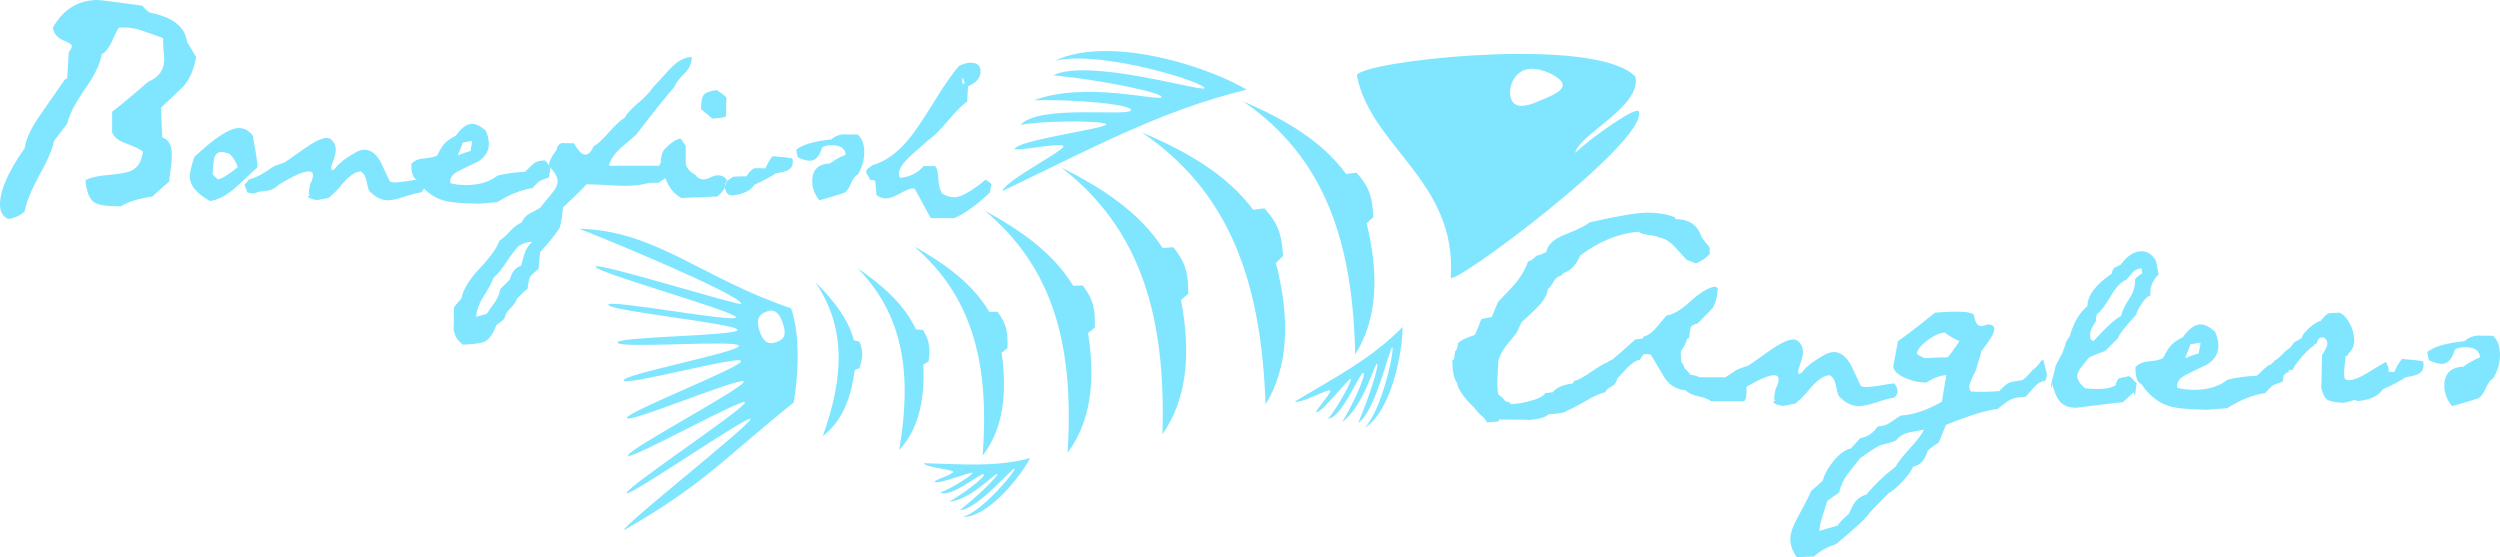 <?xml version="1.0" encoding="UTF-8" standalone="no"?>
<!-- Created with Inkscape (http://www.inkscape.org/) -->

<svg
   xmlns:dc="http://purl.org/dc/elements/1.1/"
   xmlns:cc="http://creativecommons.org/ns#"
   xmlns:rdf="http://www.w3.org/1999/02/22-rdf-syntax-ns#"
   xmlns:svg="http://www.w3.org/2000/svg"
   xmlns="http://www.w3.org/2000/svg"
   xmlns:sodipodi="http://sodipodi.sourceforge.net/DTD/sodipodi-0.dtd"
   xmlns:inkscape="http://www.inkscape.org/namespaces/inkscape"
   width="1436.038"
   height="320.14"
   id="svg3109"
   version="1.1"
   inkscape:version="0.48.2 r9819"
   sodipodi:docname="BonefishAnglers2.svg"
   inkscape:export-filename="C:\Users\jbrown\Dropbox\Documents\CuteZ Custom Designs\Graphics\Animals\Fish\BonefishAnglers2.png"
   inkscape:export-xdpi="90"
   inkscape:export-ydpi="90"
   viewBox="0 0 1436.038 320.14">
  <defs
     id="defs3111" />
  <sodipodi:namedview
     id="base"
     pagecolor="#ffffff"
     bordercolor="#666666"
     borderopacity="1.0"
     inkscape:pageopacity="0.0"
     inkscape:pageshadow="2"
     inkscape:zoom="0.79315445"
     inkscape:cx="615.84885"
     inkscape:cy="160.06979"
     inkscape:document-units="px"
     inkscape:current-layer="layer1"
     showgrid="false"
     fit-margin-top="0"
     fit-margin-left="0"
     fit-margin-right="0"
     fit-margin-bottom="0"
     inkscape:window-width="1280"
     inkscape:window-height="1002"
     inkscape:window-x="1272"
     inkscape:window-y="-8"
     inkscape:window-maximized="1" />
  <g
     inkscape:label="Layer 1"
     inkscape:groupmode="layer"
     id="layer1"
     transform="translate(326.591,-523.721)">
    <g
       transform="translate(-314.31,699.935)"
       style="font-size:233.491px;font-style:normal;font-variant:normal;font-weight:normal;font-stretch:normal;line-height:125%;letter-spacing:0px;word-spacing:0px;fill:#80e5ff;fill-opacity:1;stroke:none;font-family:SANTOS DUMONT;-inkscape-font-specification:SANTOS DUMONT"
       id="text3055">
      <path
         d="M 56.312,0 C 44.961,1.2e-4 36.311,5.314 30.344,15.938 c 0.582,3.347 2.559,5.732 5.906,7.188 3.347,1.31 5,2.408 5,3.281 -4.6e-5,0.873 -0.586,2.045 -1.75,3.5 l -0.875,15.062 -1.5,0.875 C 36.252,47.154 31.786,53.565 23.781,65.062 18.105,72.921 14.915,79.595 14.188,85.125 4.728,98.514 -5e-6,109.288 0,117.438 c -5e-6,4.075 1.538,6.857 4.594,8.312 3.784,-0.437 6.974,-1.901 9.594,-4.375 0.873,-5.094 3.655,-11.945 8.312,-20.531 C 27.303,92.257 30.127,85.657 31,81 L 38.625,70.938 C 39.789,65.844 43.157,59.317 48.688,51.312 54.363,43.308 57.627,36.53 58.5,31 c 1.601,-0.437 3.431,-2.633 5.469,-6.562 1.31,-2.911 2.701,-5.735 4.156,-8.5 4.511,-0.437 8.873,0.076 13.094,1.531 4.22,1.455 8.362,2.92 12.438,4.375 -9.9e-5,1.601 0.073,3.766 0.219,6.531 0.291,2.62 0.437,4.523 0.438,5.688 -9.9e-5,6.113 -3.075,10.401 -9.188,12.875 -9.023,7.859 -15.916,13.612 -20.719,17.25 l 0,11.781 c 0.873,2.62 3.478,4.743 7.844,6.344 5.094,1.892 8.388,3.471 9.844,4.781 -0.582,5.385 -2.779,9.046 -6.562,10.938 -2.038,1.019 -6.18,1.793 -12.438,2.375 -6.113,0.437 -10.767,1.462 -13.969,3.062 0.582,6.84 2.308,11.129 5.219,12.875 2.183,1.455 7.204,2.188 15.062,2.188 4.075,-2.62 10.121,-4.492 18.125,-5.656 4.075,-3.784 7.296,-6.639 9.625,-8.531 -1.02e-4,-0.582 0.293,-2.894 0.875,-6.969 0.437,-3.347 0.656,-6.056 0.656,-8.094 -1.04e-4,-5.967 -1.83,-9.377 -5.469,-10.25 -0.437,-7.859 -0.656,-13.612 -0.656,-17.25 4.22,-3.929 8.436,-7.925 12.656,-12 3.638,-4.075 6.128,-9.754 7.438,-17.031 -2.329,-3.929 -4.086,-6.858 -5.25,-8.75 C 106.387,15.414 99.244,9.838 86,7.219 83.817,5.618 82.457,4.3 81.875,3.281 66.012,1.098 57.477,1.2e-4 56.312,0 z m 578,29.312 c -10.313,0.102 -20.095,1.723 -28.406,5.531 28.286,-6.166 87.031,12.923 85.969,15.812 -0.923,2.511 -66.106,-17.462 -86.844,-7.438 27.427,2.659 64.02,10.227 62.094,12.625 -1.926,2.398 -44.343,-9.287 -73.281,1.812 20.355,-0.855 57.892,2.165 55.719,5.781 -2.174,3.617 -52.571,-3.577 -63.375,8.312 14.327,-2.727 49.661,-2.47 49.25,-0.219 -0.386,2.118 -46.216,8.478 -51.594,13.062 -7.408,4.092 26.405,-3.342 27.031,-0.656 0.614,2.636 -33.212,19.56 -35.062,25.781 C 625.679,85.934 666.097,63.676 716.062,51.5 700.962,42.381 665.251,29.005 634.312,29.312 z m 237.625,1.656 c -34.037,0.126 -70.628,4.614 -85.562,8.844 -4.6,1.303 -7.159,2.6 -6.938,3.719 8.134,41.071 57.702,60.706 53.875,115.781 -0.465,6.686 113.554,-77.979 108.062,-95.25 -1.104,-3.471 -26.049,13.952 -36.594,23.75 C 907.517,76.74 943.22,61.016 939.375,44 930.013,34.15 901.97,30.857 871.938,30.969 z M 379.719,93.281 c -0.609,0.637 -0.906,1.247 -0.906,1.906 l -29.031,0 c 0.582,-2.911 2.674,-6.205 6.312,-9.844 3.202,-2.62 6.35,-5.297 9.406,-8.062 C 375.687,64.038 382.946,54.948 387.312,50 c 0.728,-2.037 2.704,-4.673 5.906,-7.875 2.765,-2.62 4.156,-5.737 4.156,-9.375 -4.075,8e-5 -8.217,2.239 -12.438,6.75 -3.493,3.784 -6.934,7.518 -10.281,11.156 -1.31,2.183 -3.988,5.007 -8.062,8.5 -3.929,3.347 -6.565,6.203 -7.875,8.531 -2.329,1.455 -5.299,4.206 -8.938,8.281 -3.493,4.075 -6.421,6.753 -8.75,8.062 -1.455,3.202 -3.035,4.813 -4.781,4.812 -1.892,2.4e-5 -4.088,-2.165 -6.562,-6.531 -4.33,2.7e-5 -6.529,-0.076 -6.625,-0.188 -1.834,0.323 -2.977,1.663 -3.406,4.094 -2.746,3.433 -4.189,6.354 -4.344,8.75 -0.474,-0.807 -1.169,-1.74 -2.188,-2.844 -2.765,0.146 -4.742,0.585 -5.906,1.312 -0.582,0.437 -2.486,2.194 -5.688,5.25 -5.821,0.291 -11.03,0.992 -15.688,2.156 -4.657,3.638 -10.703,5.469 -18.125,5.469 -3.347,1e-5 -6.349,-0.366 -8.969,-1.094 -0.582,-2.765 0.955,-5.077 4.594,-6.969 3.784,-1.892 7.56,-3.722 11.344,-5.469 4.075,-2.62 6.125,-5.956 6.125,-10.031 -5e-5,-2.329 -0.586,-4.891 -1.75,-7.656 -2.911,-2.62 -5.546,-3.937 -7.875,-3.938 -3.056,4e-5 -6.173,2.27 -9.375,6.781 -3.056,1.601 -5.148,3.065 -6.312,4.375 -1.164,1.164 -2.629,3.476 -4.375,6.969 -1.601,0.873 -4.163,1.459 -7.656,1.75 -2.911,0.146 -5.296,1.171 -7.188,3.062 0,5.385 1.025,8.355 3.062,8.938 0.021,0.032 0.041,0.062 0.062,0.094 -1.188,0.182 -2.713,0.427 -4.625,0.781 -3.784,0.582 -6.462,0.875 -8.062,0.875 -1.455,1e-5 -2.407,-0.22 -2.844,-0.656 -1.746,-3.638 -3.504,-7.341 -5.25,-11.125 -2.62,-4.657 -5.663,-7 -9.156,-7 -1.31,2.8e-5 -2.774,0.366 -4.375,1.094 -5.094,2.911 -8.211,5.034 -9.375,6.344 -0.873,0.582 -1.752,1.461 -2.625,2.625 -0.728,1.019 -1.533,1.604 -2.406,1.75 -0.291,-0.291 -0.438,-0.73 -0.438,-1.312 -3e-5,-0.582 0.439,-2.12 1.312,-4.594 0.873,-2.474 1.312,-4.451 1.312,-5.906 -3e-5,-2.183 -0.732,-3.982 -2.188,-5.438 -0.728,-0.873 -1.753,-1.312 -3.062,-1.312 -2.765,3.5e-5 -7.127,2.092 -13.094,6.312 -7.131,5.094 -10.907,7.729 -11.344,7.875 -2.911,0.873 -5.034,1.679 -6.344,2.406 -5.676,4.075 -10.257,6.46 -13.75,7.188 -1.019,1.31 -1.897,2.335 -2.625,3.062 L 142,110.469 c 2.474,0.873 4.524,0.8 6.125,-0.219 2.183,-0.291 4.306,-0.584 6.344,-0.875 2.037,-0.437 3.91,-1.535 5.656,-3.281 8.295,-5.094 14.048,-7.625 17.25,-7.625 1.601,1.5e-5 2.406,0.701 2.406,2.156 -2e-5,1.455 -0.586,3.286 -1.75,5.469 -1e-5,0.437 -0.146,1.315 -0.438,2.625 -0.145,1.164 -0.219,2.043 -0.219,2.625 0.353,0.353 0.587,0.648 0.75,0.906 -0.178,-0.089 -0.563,-0.021 -1.188,0.188 -1e-5,0.146 -1e-5,0.219 0,0.219 -1e-5,0.146 0.293,0.512 0.875,1.094 2.037,0.873 3.721,1.208 5.031,1.062 2.037,-0.437 3.983,-0.771 5.875,-1.062 3.056,-2.62 5.399,-4.963 7,-7 4.512,-5.53 8.361,-8.281 11.562,-8.281 1.746,1.019 2.918,3.184 3.5,6.531 0.582,3.347 1.314,5.178 2.188,5.469 3.056,3.056 6.32,4.562 9.812,4.562 2.037,0 5.154,-0.628 9.375,-1.938 4.22,-1.455 7.515,-2.334 9.844,-2.625 0.75,-0.7 1.234,-1.46 1.469,-2.281 3.261,3.367 6.91,5.636 10.938,6.844 3.638,1.164 10.458,1.823 20.5,1.969 4.803,-0.437 8.39,-0.729 10.719,-0.875 7.131,-4.512 13.878,-7.189 20.281,-8.062 1.746,-2.037 3.064,-3.355 3.938,-3.938 0.873,-0.582 2.704,-1.314 5.469,-2.188 0.582,-2.765 0.802,-4.564 0.656,-5.438 -0.024,-0.165 -0.091,-0.344 -0.156,-0.531 2.978,3.11 4.5,5.823 4.5,8.156 -10e-6,2.037 -1.171,4.454 -3.5,7.219 -3.638,4.366 -5.835,7.044 -6.562,8.062 -2.037,1.164 -4.056,2.263 -6.094,3.281 -2.037,1.164 -3.575,2.921 -4.594,5.25 -1.892,0.582 -4.057,2.162 -6.531,4.781 -2.474,2.765 -4.524,4.596 -6.125,5.469 -1.31,3.929 -5.013,9.17 -11.125,15.719 -6.258,6.695 -9.845,12.521 -10.719,17.469 -2.037,2.329 -3.47,4.054 -4.344,5.219 4e-5,8.15 -0.076,12.31 -0.188,12.438 0.476,3.695 2.259,6.68 5.406,8.969 6.404,-0.291 10.577,-0.877 12.469,-1.75 2.62,-1.31 4.858,-4.5 6.75,-9.594 1.746,-1.019 3.284,-2.263 4.594,-3.719 0.291,-1.892 1.463,-3.869 3.5,-5.906 2.038,-2.038 3.251,-3.837 3.688,-5.438 2.62,-2.765 4.67,-4.669 6.125,-5.688 0.437,-3.784 0.949,-6.096 1.531,-6.969 0.437,-0.728 2.047,-2.265 4.812,-4.594 0.146,-2.329 0.407,-5.477 0.844,-9.406 5.385,-5.967 9.119,-10.621 11.156,-13.969 0.873,-2.474 1.532,-6.396 1.969,-11.781 6.258,-5.821 10.766,-10.256 13.531,-13.312 2.62,1e-5 6.396,0.146 11.344,0.438 4.948,0.291 8.578,0.438 10.906,0.438 5.239,1e-5 9.894,-0.586 13.969,-1.75 l 5.031,0 4.062,-2.656 m 0,5e-5 c 1.917,5.387 5.001,9.205 9.281,11.406 9.169,-0.437 16.02,-0.729 20.531,-0.875 1.981,-1.441 3.421,-3.235 4.344,-5.344 -0.082,0.709 0.048,1.188 0.375,1.406 0.582,2.474 2.12,3.572 4.594,3.281 6.112,-0.873 10.108,-2.923 12,-6.125 5.239,-2.329 9.381,-4.525 12.438,-6.562 3.784,-0.582 6.273,-1.283 7.438,-2.156 1.892,-1.164 2.551,-3.288 1.969,-6.344 -1.892,-0.437 -5.699,-0.876 -11.375,-1.312 -1.455,1.601 -2.815,3.944 -4.125,7 -3.493,-0.146 -5.689,-0.146 -6.562,0 -1.164,0.437 -2.629,1.943 -4.375,4.562 -2.765,1e-5 -5.296,0.073 -7.625,0.219 -1.313,0.919 -2.556,1.762 -3.75,2.562 -0.192,1.216 -0.516,2.355 -0.969,3.406 0.029,-0.221 0.058,-0.452 0.125,-0.719 0.291,-1.746 0.438,-2.552 0.438,-2.406 0.129,-0.086 0.276,-0.194 0.406,-0.281 0.042,-0.267 0.096,-0.537 0.125,-0.812 -2.329,-2.911 -5.477,-3.35 -9.406,-1.312 -3.784,1.892 -6.681,1.379 -8.719,-1.531 -3.202,-1.746 -5.032,-3.912 -5.469,-6.531 l 0,-10.062 c -1.31,-1.892 -2.262,-3.252 -2.844,-4.125 -2.329,3.4e-5 -5.446,2.019 -9.375,6.094 -0.437,0.291 -0.949,1.316 -1.531,3.062 L 379.5,92.125 l 0.219,1.156 m 177.875,-57.25 c -1.892,8e-5 -4.088,0.586 -6.562,1.75 -3.638,3.93 -8.513,10.896 -14.625,20.938 C 529.857,69.343 524.763,76.78 521.125,81 c -6.404,7.422 -13.181,12.077 -20.312,13.969 0,0.146 -0.586,0.658 -1.75,1.531 -1.164,0.728 -1.646,1.575 -1.5,2.594 0.146,0.582 0.554,1.314 1.281,2.188 0.582,0.873 0.802,1.532 0.656,1.969 1.31,1e-5 2.408,0.22 3.281,0.656 L 503.438,112 c 1.746,1.31 3.577,1.969 5.469,1.969 2.037,0 4.715,-0.952 8.062,-2.844 3.347,-1.892 5.69,-2.844 7,-2.844 0.582,0 1.095,0.073 1.531,0.219 3.784,6.84 6.828,12.446 9.156,16.812 l 13.531,0 c 6.403,-2.911 13.254,-7.858 20.531,-14.844 0.145,-1.892 0.438,-3.429 0.875,-4.594 -1.31,-1.31 -2.481,-2.188 -3.5,-2.625 -8.15,6.695 -14.122,10.062 -17.906,10.062 -2.183,0 -4.421,-0.659 -6.75,-1.969 -1.455,-1.746 -2.261,-4.529 -2.406,-8.312 -0.146,-3.929 -0.804,-6.461 -1.969,-7.625 l -6.562,0 c -3.202,3.929 -7.71,6.168 -13.531,6.75 -0.437,-0.728 -0.656,-1.533 -0.656,-2.406 -2e-5,-2.765 2.416,-6.321 7.219,-10.688 3.202,-2.911 6.392,-5.735 9.594,-8.5 2.911,-1.892 6.687,-5.626 11.344,-11.156 4.657,-5.53 8.391,-9.233 11.156,-11.125 -5e-5,-2.037 0.146,-4.935 0.438,-8.719 4.803,-2.037 7.187,-4.893 7.188,-8.531 -6e-5,-3.347 -1.872,-5 -5.656,-5 z m 322.812,3.5 c 6.117,0.19 13.089,3.63 15.938,6.625 5.294,5.567 -6.714,9.44 -13.438,12.344 -6.715,2.9 -12.594,3.698 -14.75,-1.281 -2.156,-4.979 0.225,-13.876 6.938,-16.781 0.42,-0.182 0.832,-0.345 1.281,-0.469 1.262,-0.349 2.62,-0.481 4.031,-0.438 z M 553,44.75 c 0.582,0.873 0.948,1.972 1.094,3.281 l -1.312,0 C 552.636,45.994 552.709,44.896 553,44.75 z m -141.188,7 c -3.929,0.437 -6.461,1.357 -7.625,2.812 -1.019,1.455 -1.531,4.164 -1.531,8.094 1.455,1.164 3.621,2.995 6.531,5.469 4.657,-0.291 7.293,-0.73 7.875,-1.312 -3e-5,-4.803 0.073,-8.39 0.219,-10.719 -1.019,-1.164 -2.849,-2.597 -5.469,-4.344 z m 302.344,6.5 c 46.568,32.081 62.952,80.044 64.281,145.375 12.84,-20.384 13.774,-46.073 6.562,-75.344 l 3.906,-3.656 c -0.735,-10.306 -1.43,-16.276 -9.719,-25.438 l -5.969,0.75 C 759.328,80.96 737.978,68.52 714.156,58.25 z M 137.188,73.562 c -5.239,4e-5 -13.774,5.533 -25.562,16.594 -1.746,5.094 -2.625,8.87 -2.625,11.344 1e-5,4.948 3.88,9.603 11.594,13.969 4.512,-0.582 9.386,-3.113 14.625,-7.625 4.22,-3.929 8.436,-7.852 12.656,-11.781 -3e-5,-2.183 -0.366,-5.258 -1.094,-9.188 -0.873,-4.657 -1.386,-7.628 -1.531,-8.938 -2.183,-2.911 -4.861,-4.375 -8.062,-4.375 z m 518.75,2.531 c 50.387,34.176 68.635,85.776 71,156.281 13.472,-22.127 14.09,-49.85 5.938,-81.375 l 4.156,-3.969 c -0.937,-11.117 -1.763,-17.566 -10.781,-27.375 L 719.844,120.5 C 704.678,100.151 681.624,86.947 655.938,76.094 z M 484.656,77.062 c -2.911,0.291 -5.327,1.316 -7.219,3.062 -9.896,1.019 -16.57,2.964 -20.062,5.875 0.291,1.892 0.553,3.356 0.844,4.375 2.911,1.31 5.254,1.969 7,1.969 3.202,2.1e-5 5.545,-2.563 7,-7.656 1.31,-0.873 3.109,-1.281 5.438,-1.281 5.094,3.1e-5 7.803,1.799 8.094,5.438 -3.493,1.455 -6.495,3.139 -8.969,5.031 -6.84,0.291 -10.25,3.701 -10.25,10.25 -5e-5,3.929 1.391,7.559 4.156,10.906 6.403,-1.746 11.204,-3.179 14.406,-4.344 1.31,-0.873 2.523,-2.63 3.688,-5.25 1.164,-2.765 2.482,-4.522 3.938,-5.25 2.474,-3.929 3.719,-8.218 3.719,-12.875 -7e-5,-4.366 -1.245,-7.703 -3.719,-10.031 -5.676,3.6e-5 -8.354,-0.073 -8.062,-0.219 z M 271.188,81 c -4e-5,0.437 -0.115,1.357 -0.406,2.812 -0.291,1.31 -0.438,2.262 -0.438,2.844 -2.911,0.873 -5.327,1.752 -7.219,2.625 -3e-5,-0.582 0.439,-1.827 1.312,-3.719 0.873,-1.892 1.312,-3.105 1.312,-3.688 0.437,3.1e-5 1.315,-0.146 2.625,-0.438 1.31,-0.291 2.23,-0.437 2.812,-0.438 z m -143.844,6.312 c 1.164,2.6e-5 2.702,0.366 4.594,1.094 2.329,2.329 3.866,4.891 4.594,7.656 -5.385,4.366 -9.192,6.678 -11.375,6.969 l -3.062,-2.844 c 0.291,-4.803 0.584,-7.773 0.875,-8.938 0.582,-2.62 2.046,-3.937 4.375,-3.938 z m 482.344,8.906 c 45.886,35.635 60.103,85.933 58.031,153.219 14.187,-20.245 16.486,-46.605 10.656,-77.125 l 4.188,-3.562 c -0.21,-10.644 -0.608,-16.825 -8.594,-26.719 l -6.156,0.406 C 654.619,122.13 633.482,108.13 609.688,96.219 z M 243.094,113.312 c -0.146,0.146 -0.219,0.219 -0.219,0.219 l 0.219,0 z M 565.625,121 c 40.114,33.296 51.413,78.81 47.594,139.094 C 626.532,242.351 629.339,218.792 625,191.25 l 3.875,-3.062 c 0.122,-9.552 -0.064,-15.113 -6.938,-24.219 l -5.5,0.188 C 605.197,145.559 586.618,132.376 565.625,121 z m 380.938,1.125 c -5.915,1.1e-4 -17.125,1.889 -33.625,5.625 -1.401,1.557 -6.061,3.887 -14,7 -6.382,2.491 -9.972,5.829 -10.75,10.031 -2.024,1.09 -3.882,1.783 -5.594,2.094 -1.868,2.024 -3.505,3.126 -4.906,3.281 -1.245,3.892 -3.576,8.017 -7,12.375 -1.557,1.868 -4.926,5.458 -10.062,10.75 -0.934,1.868 -2.162,4.828 -3.719,8.875 -2.802,0.467 -4.817,0.845 -6.062,1.156 -1.401,4.047 -2.66,7.07 -3.75,9.094 -4.825,1.557 -8.006,3.131 -9.562,4.688 -0.311,2.802 -0.878,4.345 -1.656,4.656 -0.156,0.934 -0.376,2.508 -0.688,4.688 l -0.938,0.469 c -10e-6,6.226 0.85,10.509 2.562,12.844 0.778,4.047 4.21,8.928 10.281,14.688 0.467,0.934 1.632,2.256 3.5,3.969 2.024,1.712 3.189,3.129 3.5,4.219 l 6.531,-0.469 c 0.156,-0.467 0.313,-0.845 0.469,-1.156 13.348,-1e-5 18.716,0.105 16.094,0.344 6.378,-0.409 10.538,-1.538 12.406,-3.406 6.071,-0.311 9.409,-0.91 10.031,-1.844 2.179,-0.778 5.832,-2.667 10.969,-5.625 4.67,-2.802 8.48,-4.502 11.438,-5.125 0.467,-1.245 1.663,-2.347 3.531,-3.281 2.023,-1.09 3.094,-2.57 3.25,-4.438 2.023,-2.179 4.039,-4.352 6.062,-6.531 2.646,-2.646 5.008,-4.126 7.031,-4.438 0.934,-1.557 1.69,-2.627 2.312,-3.25 1.712,3e-5 3.035,0.063 3.969,0.219 2.646,4.359 5.291,8.798 7.938,13.312 2.802,4.359 6.864,6.783 12.156,7.25 1.401,1.557 3.888,2.722 7.469,3.5 3.58,0.778 5.91,1.692 7,2.781 l 19.156,0 c 1.102,-1.24 1.52,-3.992 1.281,-8.281 7.504,-4.42 12.822,-6.656 15.906,-6.656 1.712,2e-5 2.562,0.787 2.562,2.344 0,1.557 -0.63,3.509 -1.875,5.844 0,0.467 -0.157,1.38 -0.469,2.781 -0.155,1.245 -0.219,2.19 -0.219,2.812 0.39,0.39 0.608,0.718 0.781,1 -0.197,-0.086 -0.599,-0.061 -1.25,0.156 l 0,0.25 c 0,0.156 0.283,0.534 0.906,1.156 2.179,0.934 3.974,1.343 5.375,1.188 2.179,-0.467 4.289,-0.876 6.313,-1.188 3.269,-2.802 5.756,-5.29 7.469,-7.469 4.825,-5.915 8.95,-8.875 12.375,-8.875 1.868,1.09 3.127,3.42 3.75,7 0.623,3.58 1.378,5.532 2.312,5.844 3.269,3.269 6.795,4.906 10.531,4.906 2.179,0 5.517,-0.693 10.031,-2.094 4.514,-1.557 8.009,-2.501 10.5,-2.812 2.335,-2.179 2.335,-4.887 0,-8.156 -0.934,1e-5 -3.485,0.378 -7.688,1.156 -4.047,0.623 -6.944,0.938 -8.656,0.938 -1.557,1e-5 -2.564,-0.252 -3.031,-0.719 -1.868,-3.892 -3.726,-7.859 -5.594,-11.906 -2.802,-4.981 -6.077,-7.469 -9.813,-7.469 -1.401,3e-5 -2.975,0.409 -4.687,1.188 -5.448,3.113 -8.786,5.349 -10.031,6.75 -0.934,0.623 -1.879,1.567 -2.812,2.812 -0.778,1.09 -1.629,1.719 -2.562,1.875 -0.311,-0.311 -0.469,-0.784 -0.469,-1.406 0,-0.623 0.472,-2.26 1.406,-4.906 0.934,-2.646 1.406,-4.756 1.406,-6.312 0,-2.335 -0.787,-4.287 -2.344,-5.844 -0.778,-0.934 -1.849,-1.375 -3.25,-1.375 -2.958,4e-5 -7.649,2.236 -14.031,6.75 -7.627,5.448 -11.658,8.251 -12.125,8.406 -3.113,0.934 -5.38,1.784 -6.781,2.562 -2.217,1.592 -4.282,2.948 -6.188,4.062 -0.245,-0.019 -0.467,-0.046 -0.719,-0.062 0.311,1e-5 -4.349,1e-5 -14,0 -2.024,-0.934 -3.724,-1.406 -5.125,-1.406 -1.712,-2.179 -2.909,-3.439 -3.531,-3.75 -0.311,-1.712 -0.91,-2.877 -1.844,-3.5 -0.156,-1.401 -0.25,-3.416 -0.25,-6.062 2.179,-3.269 3.344,-5.693 3.5,-7.25 0.467,-0.156 0.876,-0.313 1.188,-0.469 0.467,-3.58 0.782,-5.532 0.938,-5.844 0.467,-1.401 1.789,-2.251 3.969,-2.562 5.137,-5.137 8.002,-8.097 8.625,-8.875 1.712,-2.646 2.72,-6.456 3.031,-11.438 -0.623,-0.467 -1.095,-0.782 -1.406,-0.938 -3.892,0.467 -8.615,3.27 -14.219,8.406 -5.448,4.981 -10.046,7.721 -13.781,8.188 -2.024,2.335 -4.07,4.728 -6.094,7.219 -2.646,2.958 -5.04,4.595 -7.219,4.906 -0.156,0.467 -0.313,0.876 -0.469,1.188 -0.934,4e-5 -2.351,0.157 -4.219,0.469 -5.76,5.292 -10.199,9.166 -13.312,11.656 -1.557,0.623 -2.407,1.095 -2.562,1.406 -1.868,0.623 -5.048,2.481 -9.562,5.594 -4.359,3.113 -7.633,4.845 -9.812,5.156 -0.156,0.311 -0.313,0.784 -0.469,1.406 -5.915,0.778 -9.788,2.479 -11.656,5.125 l -4.219,0.469 c -1.245,1.868 -4.363,3.411 -9.344,4.656 -4.047,1.09 -7.606,1.656 -10.719,1.656 l -0.469,-0.938 c -1.245,-0.311 -2.127,-0.563 -2.594,-0.719 -0.467,-0.934 -1.79,-2.256 -3.969,-3.969 -0.467,-2.179 -0.624,-5.297 -0.469,-9.344 0.311,-6.693 0.469,-9.874 0.469,-9.562 0.467,-2.491 1.884,-5.356 4.219,-8.625 2.179,-2.646 4.289,-5.228 6.312,-7.719 1.245,-2.802 2.159,-4.817 2.781,-6.062 3.113,-2.802 6.167,-5.699 9.125,-8.656 3.736,-3.736 5.751,-7.231 6.062,-10.5 1.09,-0.778 2.255,-2.321 3.5,-4.656 1.09,-1.712 2.633,-2.814 4.656,-3.281 0.156,-0.467 0.313,-0.845 0.469,-1.156 4.358,-1.245 7.633,-4.614 9.812,-10.062 11.207,-8.406 22.512,-12.972 33.875,-13.75 0.467,0.778 2.23,1.377 5.344,1.844 3.113,0.311 5.16,0.784 6.094,1.406 2.802,0.311 5.667,1.949 8.625,4.906 2.49,2.646 4.915,5.291 7.25,7.938 2.646,0.934 4.441,1.627 5.375,2.094 3.269,-1.401 5.914,-3.164 7.938,-5.344 l 0,-3.75 c -2.179,-2.646 -3.754,-4.661 -4.688,-6.062 -2.179,-6.849 -7.155,-10.281 -14.938,-10.281 -0.156,-0.623 -0.313,-1 -0.469,-1.156 -4.67,-1.712 -9.803,-2.594 -15.406,-2.594 z M 332.5,131.406 c 3.878,1.016 92.537,37.382 93.312,43.125 0.241,1.789 -85.123,-24.891 -83.719,-21.25 1.405,3.641 79.465,25.303 80.688,28.938 1.223,3.635 -74.393,-10.753 -73.344,-7.125 1.049,3.628 73.334,10.722 74.219,14.344 0.885,3.622 -69.635,3.759 -68.906,7.375 0.729,3.616 69.106,-1.798 69.688,1.812 0.582,3.611 -66.631,16.27 -66.188,19.875 0.444,3.605 67.124,-14.694 67.438,-11.094 0.314,3.6 -65.724,29.092 -65.531,32.688 0.193,3.596 67.044,-24.467 67.125,-20.875 0.081,3.592 -66.602,38.85 -66.625,42.438 -0.023,3.588 67.43,-34.084 67.312,-30.5 -0.117,3.584 -67.828,48.419 -68.031,52 -0.203,3.581 71.437,-45.984 71.156,-42.406 -0.281,3.578 -72.494,60.3 -72.844,63.875 45.663,-26.092 56.785,-40.492 97.594,-73.438 2.029,-10.365 4.702,-36.711 -1.469,-54.094 -51.544,-17.47 -78.087,-44.897 -121.875,-45.688 z m -26.812,7.438 c -2.037,2.037 -3.429,4.056 -4.156,6.094 -0.291,0.728 -1.023,3.29 -2.188,7.656 -3.347,1.164 -5.512,3.842 -6.531,8.062 -1.892,1.746 -3.722,3.577 -5.469,5.469 -0.437,2.62 -1.462,5.109 -3.062,7.438 -1.601,2.328 -3.18,4.567 -4.781,6.75 -1.31,0.291 -3.287,0.877 -5.906,1.75 4e-5,-3.493 1.391,-7.415 4.156,-11.781 3.347,-5.239 5.22,-8.796 5.656,-10.688 2.183,-1.746 4.672,-4.748 7.438,-8.969 2.62,-4.075 5.078,-7.265 7.406,-9.594 2.62,-1.455 5.109,-2.188 7.438,-2.188 z m 219.281,2.625 c 34.18,29.109 43.414,68.411 39.469,120.281 11.657,-15.134 14.343,-35.392 10.906,-59.156 L 578.688,200 c 0.209,-8.224 0.133,-13.022 -5.688,-20.938 l -4.75,0.094 c -9.477,-16.137 -25.328,-27.663 -43.281,-37.688 z m 705.125,2.844 c -4.203,9e-5 -8.171,2.582 -11.906,7.719 -2.024,0.934 -3.189,1.469 -3.5,1.625 -0.934,0.778 -1.469,1.943 -1.625,3.5 -9.34,6.382 -14.031,12.617 -14.031,18.688 -4.67,3.892 -8.008,9.56 -10.031,17.031 l -2.344,3.75 c -0.156,1.245 -0.533,2.474 -1.156,3.719 l -0.688,2.125 -3.969,7.469 -2.813,11.656 0.469,1.656 0.219,-3.031 c 1.245,4.825 2.662,8.163 4.219,10.031 2.024,2.646 5.298,3.969 9.812,3.969 5.915,-0.778 14.858,-1.88 26.844,-3.281 0.156,-0.311 2.171,-2.169 6.062,-5.594 l 0.719,1.875 0.938,-7 -3.531,-3.75 -1.844,-0.688 0.219,0.469 c -2.491,0.467 -4.034,0.751 -4.656,0.906 -1.09,0.623 -1.877,2.04 -2.344,4.219 -3.425,2.024 -9.25,2.559 -17.5,1.625 -2.958,-2.491 -4.437,-4.821 -4.437,-7 0,-1.401 0.756,-3.101 2.312,-5.125 2.646,-3.269 4.063,-5.064 4.219,-5.375 1.712,-0.934 4.893,-2.256 9.562,-3.969 1.712,-1.712 4.137,-4.137 7.25,-7.25 0.778,-2.335 4.274,-6.838 10.5,-13.531 0.311,-1.557 1.413,-3.729 3.281,-6.531 1.868,-2.802 3.505,-4.282 4.906,-4.438 -0.467,-4.514 1.076,-8.576 4.656,-12.156 -0.311,-1.712 -0.784,-4.263 -1.406,-7.688 -2.179,-3.736 -4.982,-5.625 -8.406,-5.625 z m -737.469,9.75 c 26.542,27.188 31.263,61.032 23.906,104.438 11,-11.847 14.861,-28.706 13.812,-49 l 3.031,-1.906 c 0.815,-6.914 1.102,-10.97 -3.188,-18.094 l -4.031,-0.281 C 519.424,174.883 506.976,163.906 492.625,154.062 z m 737.469,0.062 0.469,2.812 c -2.179,1.401 -3.565,2.566 -4.188,3.5 0.311,3.425 -0.696,7.014 -3.031,10.75 -2.802,4.203 -4.439,7.604 -4.906,10.25 -3.736,2.024 -9.026,6.873 -15.875,14.5 L 1200.906,195 c -0.467,-2.335 -0.373,-4.224 0.25,-5.625 0,-0.156 0.913,-1.793 2.781,-4.906 0,-2.024 0.252,-3.409 0.719,-4.188 2.024,-1.401 4.574,-4.739 7.688,-10.031 3.113,-5.292 6.167,-8.504 9.125,-9.594 1.245,-1.557 2.41,-2.942 3.5,-4.188 1.089,-1.245 2.79,-2.032 5.125,-2.344 z M 468.281,162 c 17.663,25.979 16.625,54.235 4.344,88.5 10.672,-8.049 16.224,-21.235 18.312,-37.906 l 2.75,-1.125 c 1.666,-5.51 2.49,-8.767 0.031,-15.188 L 490.5,195.469 C 487.098,182.823 478.536,172.093 468.281,162 z m -25.438,16.406 c 3.725,-0.096 5.786,3.555 7.281,8.781 1.709,5.972 -0.266,8.213 -5.094,9.594 -4.828,1.381 -7.385,-1.84 -9.094,-7.812 -1.709,-5.972 0.391,-8.9 5.219,-10.281 0.603,-0.173 1.155,-0.268 1.688,-0.281 z M 1124,179 c -1.557,0 -3.304,0.047 -5.25,0.125 -4.67,0.311 -7.094,0.469 -7.25,0.469 -9.184,7.472 -16.269,12.919 -21.25,16.344 l -2.781,14.688 c 0.623,2.802 3.173,5.069 7.687,6.781 3.736,1.557 7.483,2.344 11.219,2.344 4.514,-2.802 8.387,-4.219 11.656,-4.219 -0.623,3.269 -1.473,8.338 -2.562,15.188 -8.717,4.981 -16.558,7.626 -23.563,7.938 -0.623,0.311 -2.732,1.697 -6.312,4.188 -1.868,1.245 -4.198,1.969 -7,2.125 -2.491,3.736 -5.86,5.972 -10.063,6.75 -1.245,1.401 -3.009,3.353 -5.344,5.844 -3.269,0.778 -6.544,3.108 -9.812,7 -3.269,4.047 -5.378,7.857 -6.312,11.438 -2.802,2.646 -5.069,4.693 -6.781,6.094 -0.934,2.491 -3.421,7.371 -7.469,14.688 -2.958,5.292 -4.438,9.575 -4.438,12.844 0,3.424 1.26,6.92 3.75,10.5 4.359,-0.311 7.633,-0.438 9.812,-0.438 3.58,-3.269 7.768,-5.63 12.594,-7.031 11.675,-9.651 18.224,-15.791 19.625,-18.438 2.491,-2.491 6.049,-6.143 10.719,-10.969 2.335,-1.245 5.011,-3.512 7.969,-6.781 3.113,-3.269 5.129,-6.071 6.062,-8.406 4.047,-0.778 6.85,-3.801 8.406,-9.094 1.09,-1.245 3.199,-2.82 6.312,-4.688 0.934,-2.335 2.32,-5.736 4.188,-10.25 13.542,-5.448 23.43,-8.502 29.656,-9.125 3.736,-3.113 6.381,-4.971 7.937,-5.594 1.557,-0.778 4.265,-1.251 8.156,-1.406 1.712,-2.024 3.444,-3.976 5.156,-5.844 1.868,-2.024 3.977,-3.189 6.312,-3.5 0.467,-1.401 0.688,-2.723 0.688,-3.969 l -2.094,-8.156 c -0.467,0.156 -1.412,1.163 -2.812,3.031 -1.401,1.712 -2.409,2.657 -3.031,2.812 -2.491,2.958 -4.506,4.973 -6.062,6.062 -4.359,0.623 -6.846,1.095 -7.469,1.406 -1.245,0.467 -3.198,2.104 -5.844,4.906 -6.382,0.467 -11.83,0.53 -16.344,0.219 -0.623,-1.09 -0.938,-2.097 -0.938,-3.031 0,-0.934 1.228,-3.894 3.719,-8.875 1.556,-4.981 2.659,-8.728 3.281,-11.219 1.557,-2.024 3.037,-4.039 4.438,-6.062 2.023,-2.958 3.031,-5.225 3.031,-6.781 0,-1.712 -1.323,-2.562 -3.969,-2.562 -1.401,0.623 -2.566,0.938 -3.5,0.938 -2.335,5e-5 -3.72,-2.11 -4.188,-6.312 -0.778,-0.934 -2.731,-1.532 -5.844,-1.844 C 1126.926,179.047 1125.557,179 1124,179 z m 219.875,0.594 c -3.892,0.156 -6.001,0.282 -6.312,0.438 -1.245,0.467 -2.725,1.884 -4.438,4.219 -1.868,0.467 -4.104,1.853 -6.75,4.188 -2.491,2.179 -3.907,4.132 -4.219,5.844 -0.311,0.156 -0.626,0.313 -0.937,0.469 -0.156,4e-5 -0.47,0.157 -0.938,0.469 -0.311,0.156 -0.438,0.313 -0.437,0.469 -1.245,0.311 -2.127,0.847 -2.594,1.625 -0.467,0.623 -1.002,1.41 -1.625,2.344 -2.179,1.401 -3.502,2.503 -3.969,3.281 -2.646,2.646 -4.347,4.032 -5.125,4.188 -0.934,1.245 -1.564,1.781 -1.875,1.625 0.054,0.107 0.09,0.313 0.125,0.531 -0.93,0.226 -1.679,0.518 -2.25,0.875 -0.623,0.467 -2.669,2.356 -6.094,5.625 -6.226,0.311 -11.831,1.067 -16.812,2.312 -4.981,3.892 -11.436,5.844 -19.375,5.844 -3.58,1e-5 -6.761,-0.378 -9.562,-1.156 -0.623,-2.958 1.015,-5.445 4.906,-7.469 4.047,-2.024 8.078,-3.976 12.125,-5.844 4.358,-2.802 6.562,-6.391 6.562,-10.75 0,-2.491 -0.63,-5.199 -1.875,-8.156 -3.113,-2.802 -5.916,-4.219 -8.406,-4.219 -3.269,5e-5 -6.607,2.425 -10.031,7.25 -3.269,1.712 -5.536,3.255 -6.781,4.656 -1.245,1.245 -2.82,3.733 -4.688,7.469 -1.712,0.934 -4.42,1.564 -8.156,1.875 -3.113,0.156 -5.695,1.258 -7.719,3.281 0,5.759 1.102,8.94 3.281,9.562 4.514,6.693 9.899,10.976 16.125,12.844 3.892,1.245 11.197,1.938 21.938,2.094 5.137,-0.467 8.947,-0.782 11.437,-0.938 7.627,-4.825 14.87,-7.691 21.719,-8.625 1.868,-2.179 3.253,-3.596 4.188,-4.219 0.934,-0.623 2.886,-1.379 5.844,-2.312 0.315,-1.497 0.54,-2.74 0.656,-3.719 0.572,-0.311 1.065,-0.791 1.469,-1.438 0.467,-0.156 0.939,-0.219 1.406,-0.219 l 0,-1.188 c 0.934,-0.156 1.784,-0.282 2.562,-0.438 -10e-5,-1.09 1.637,-3.514 4.906,-7.25 3.425,-3.891 5.849,-6.064 7.25,-6.531 l 0,-0.938 1.156,0 c 0.623,-1.712 1.095,-2.72 1.406,-3.031 0.311,-0.467 1.256,-0.719 2.812,-0.719 1.401,0.934 2.094,2.099 2.094,3.5 -10e-5,1.401 -1.008,3.605 -3.031,6.562 L 1333.375,223 c 0.934,3.58 2.162,5.847 3.719,6.781 1.556,0.778 4.516,1.314 8.875,1.625 2.425,-0.495 4.671,-1.051 6.75,-1.688 0.788,0.479 1.787,0.674 3,0.531 6.538,-0.934 10.82,-3.107 12.844,-6.531 5.604,-2.491 10.044,-4.821 13.312,-7 4.047,-0.623 6.692,-1.41 7.938,-2.344 2.023,-1.245 2.716,-3.512 2.094,-6.781 -2.023,-0.467 -6.054,-0.939 -12.125,-1.406 -1.557,1.712 -3.037,4.2 -4.437,7.469 -1.356,-0.057 -2.326,-0.047 -3.313,-0.062 0.067,-0.376 0.094,-0.737 0.094,-1.094 0,-0.934 -0.535,-2.477 -1.625,-4.656 -3.736,2.179 -7.483,4.415 -11.219,6.75 -4.203,2.491 -7.478,3.75 -9.812,3.75 -1.09,1e-5 -1.94,-0.252 -2.563,-0.719 -0.467,-1.401 -0.53,-3.574 -0.219,-6.531 0.467,-3.891 0.688,-6.127 0.688,-6.75 l 1.188,0 c 0,-0.467 0.126,-0.939 0.438,-1.406 2.179,-1.712 3.281,-4.294 3.281,-7.719 0,-3.113 -0.85,-6.231 -2.562,-9.344 -1.557,-3.113 -3.509,-5.192 -5.844,-6.281 z m -538.188,8.25 c -18.35,18.565 -38.587,28.79 -61.938,42.812 3.178,1.547 19.363,-7.651 20.344,-6.344 0.999,1.332 -11.054,14.211 -7.344,12.344 3.392,-0.73 18.138,-19.64 19.156,-19 1.082,0.681 -8.069,17.225 -13,22.844 7.976,-0.429 18.053,-26.669 20.188,-26.281 2.135,0.388 -6.395,19.066 -12.094,28.219 12.38,-9.184 18.426,-33.5 19.969,-33.469 1.543,0.032 -4.753,20.035 -10.781,33.844 9.768,-5.779 18.203,-43.886 19.531,-43.344 1.529,0.624 -5.583,35.365 -15.656,46.156 15.298,-9.588 21.619,-43.69 21.625,-57.781 z m 311.438,3.188 c 2.646,2.024 5.449,3.661 8.406,4.906 -2.802,4.359 -5.069,7.445 -6.781,9.312 -3.113,3e-5 -7.49,0.157 -13.094,0.469 -2.023,-0.778 -3.567,-1.629 -4.656,-2.562 0.467,-2.491 2.64,-5.136 6.531,-7.938 3.892,-2.802 7.103,-4.187 9.594,-4.188 z m 306.312,1.625 c -3.113,0.311 -5.695,1.413 -7.719,3.281 -10.585,1.09 -17.733,3.168 -21.469,6.281 0.311,2.024 0.626,3.598 0.938,4.688 3.113,1.401 5.601,2.094 7.469,2.094 3.425,2e-5 5.912,-2.739 7.469,-8.188 1.401,-0.934 3.353,-1.375 5.844,-1.375 5.448,3e-5 8.313,1.921 8.625,5.812 -3.736,1.557 -6.917,3.351 -9.563,5.375 -7.316,0.311 -10.969,3.964 -10.969,10.969 0,4.203 1.48,8.107 4.438,11.688 6.849,-1.868 11.982,-3.411 15.406,-4.656 1.401,-0.934 2.724,-2.823 3.969,-5.625 1.245,-2.958 2.631,-4.815 4.188,-5.594 2.646,-4.203 3.969,-8.8 3.969,-13.781 0,-4.67 -1.323,-8.259 -3.969,-10.75 -6.071,4e-5 -8.936,-0.063 -8.625,-0.219 z M 1264,196.844 c 0,0.467 -0.157,1.506 -0.469,3.062 -0.311,1.401 -0.469,2.409 -0.469,3.031 -3.113,0.934 -5.695,1.847 -7.719,2.781 -1e-4,-0.623 0.472,-1.945 1.406,-3.969 0.934,-2.024 1.406,-3.346 1.406,-3.969 0.467,3e-5 1.412,-0.157 2.813,-0.469 1.401,-0.311 2.409,-0.469 3.031,-0.469 z m -174.625,34.562 c -0.155,0.156 -0.25,0.25 -0.25,0.25 l 0.25,0 z m 15.844,15.406 c -1.401,2.802 -4.204,6.486 -8.406,11 -4.047,4.514 -6.692,7.915 -7.938,10.25 -6.693,5.137 -12.235,10.427 -16.594,15.875 -2.957,0.934 -5.13,2.351 -6.531,4.219 -0.934,1.09 -2.193,3.42 -3.75,7 -3.113,2.646 -5.286,4.913 -6.531,6.781 -4.514,1.245 -7.946,2.253 -10.281,3.031 -0.156,-1.868 0.411,-4.67 1.656,-8.406 1.868,-5.759 2.781,-8.719 2.781,-8.875 2.958,-2.179 5.225,-3.754 6.781,-4.688 0.934,-4.047 2.571,-7.606 4.906,-10.719 2.335,-2.958 4.728,-6.012 7.219,-9.125 5.604,-4.047 9.508,-6.535 11.688,-7.469 4.67,-1.09 7.63,-2.003 8.875,-2.781 2.023,-2.335 4.448,-3.815 7.25,-4.438 2.958,-0.623 5.917,-1.189 8.875,-1.656 z M 591.75,263.156 c -20.514,5.369 -38.974,3.43 -61.188,2.906 1.623,2.719 16.804,3.494 16.969,4.969 0.168,1.502 -13.571,5.546 -10.188,5.906 2.698,1.077 20.789,-6.294 21.25,-5.312 0.49,1.044 -12.701,9.324 -18.469,11.25 5.821,3.52 23.614,-11.733 24.969,-10.406 1.354,1.327 -12.257,11.519 -20,15.781 12.487,-1.063 26.608,-16.768 27.688,-16 1.079,0.768 -11.481,13.048 -21.344,20.719 9.258,0.286 30.654,-24.869 31.375,-23.812 0.83,1.216 -18.277,24.437 -29.781,27.844 14.716,0.035 33.006,-23.052 38.719,-33.844 z"
         transform="translate(-12.28,-176.214)"
         id="path3094"
         inkscape:connector-curvature="0"
         sodipodi:nodetypes="cccccccccscccccccccccccccccccccccccccccccccccscscscscccsccssssscccscccccccccccccccccccccccscccccccccccccccccccccccccccccccccccccccccccccccccccscccccccccccscccccccccccccccccccccccssccccccccccccccccccccccccccccccccccccccccccccsssccccccsccccccscsccccsssscssccccccccccccccccccccsccccccccccccccccccccccccccccccccccsccccccccccccccccccsccccccccccccccccccccccccccccccccccccccccccccccccscccccscccccccsccccccccccccscsccccccccccccccccccccccccccccccccccccccccccsccccccccccccccccccscccccccscccccccccccccccscccccccccccccccccccccccccccccccccccccccscccccsccccccccccccccccccccccccccscccccssscssscccccccccccccccccscccccccccccccccccccccccscccsccccscccccccccccccccccscccscccccccccccccccccccccccccccccccccccccccsccccccccsccccccccscscsccccccccccccccccccsccccsccccsccccccscccccccccccccccccccccccccccccccccc"
         style="fill:#80e5ff" />
    </g>
  </g>
</svg>
